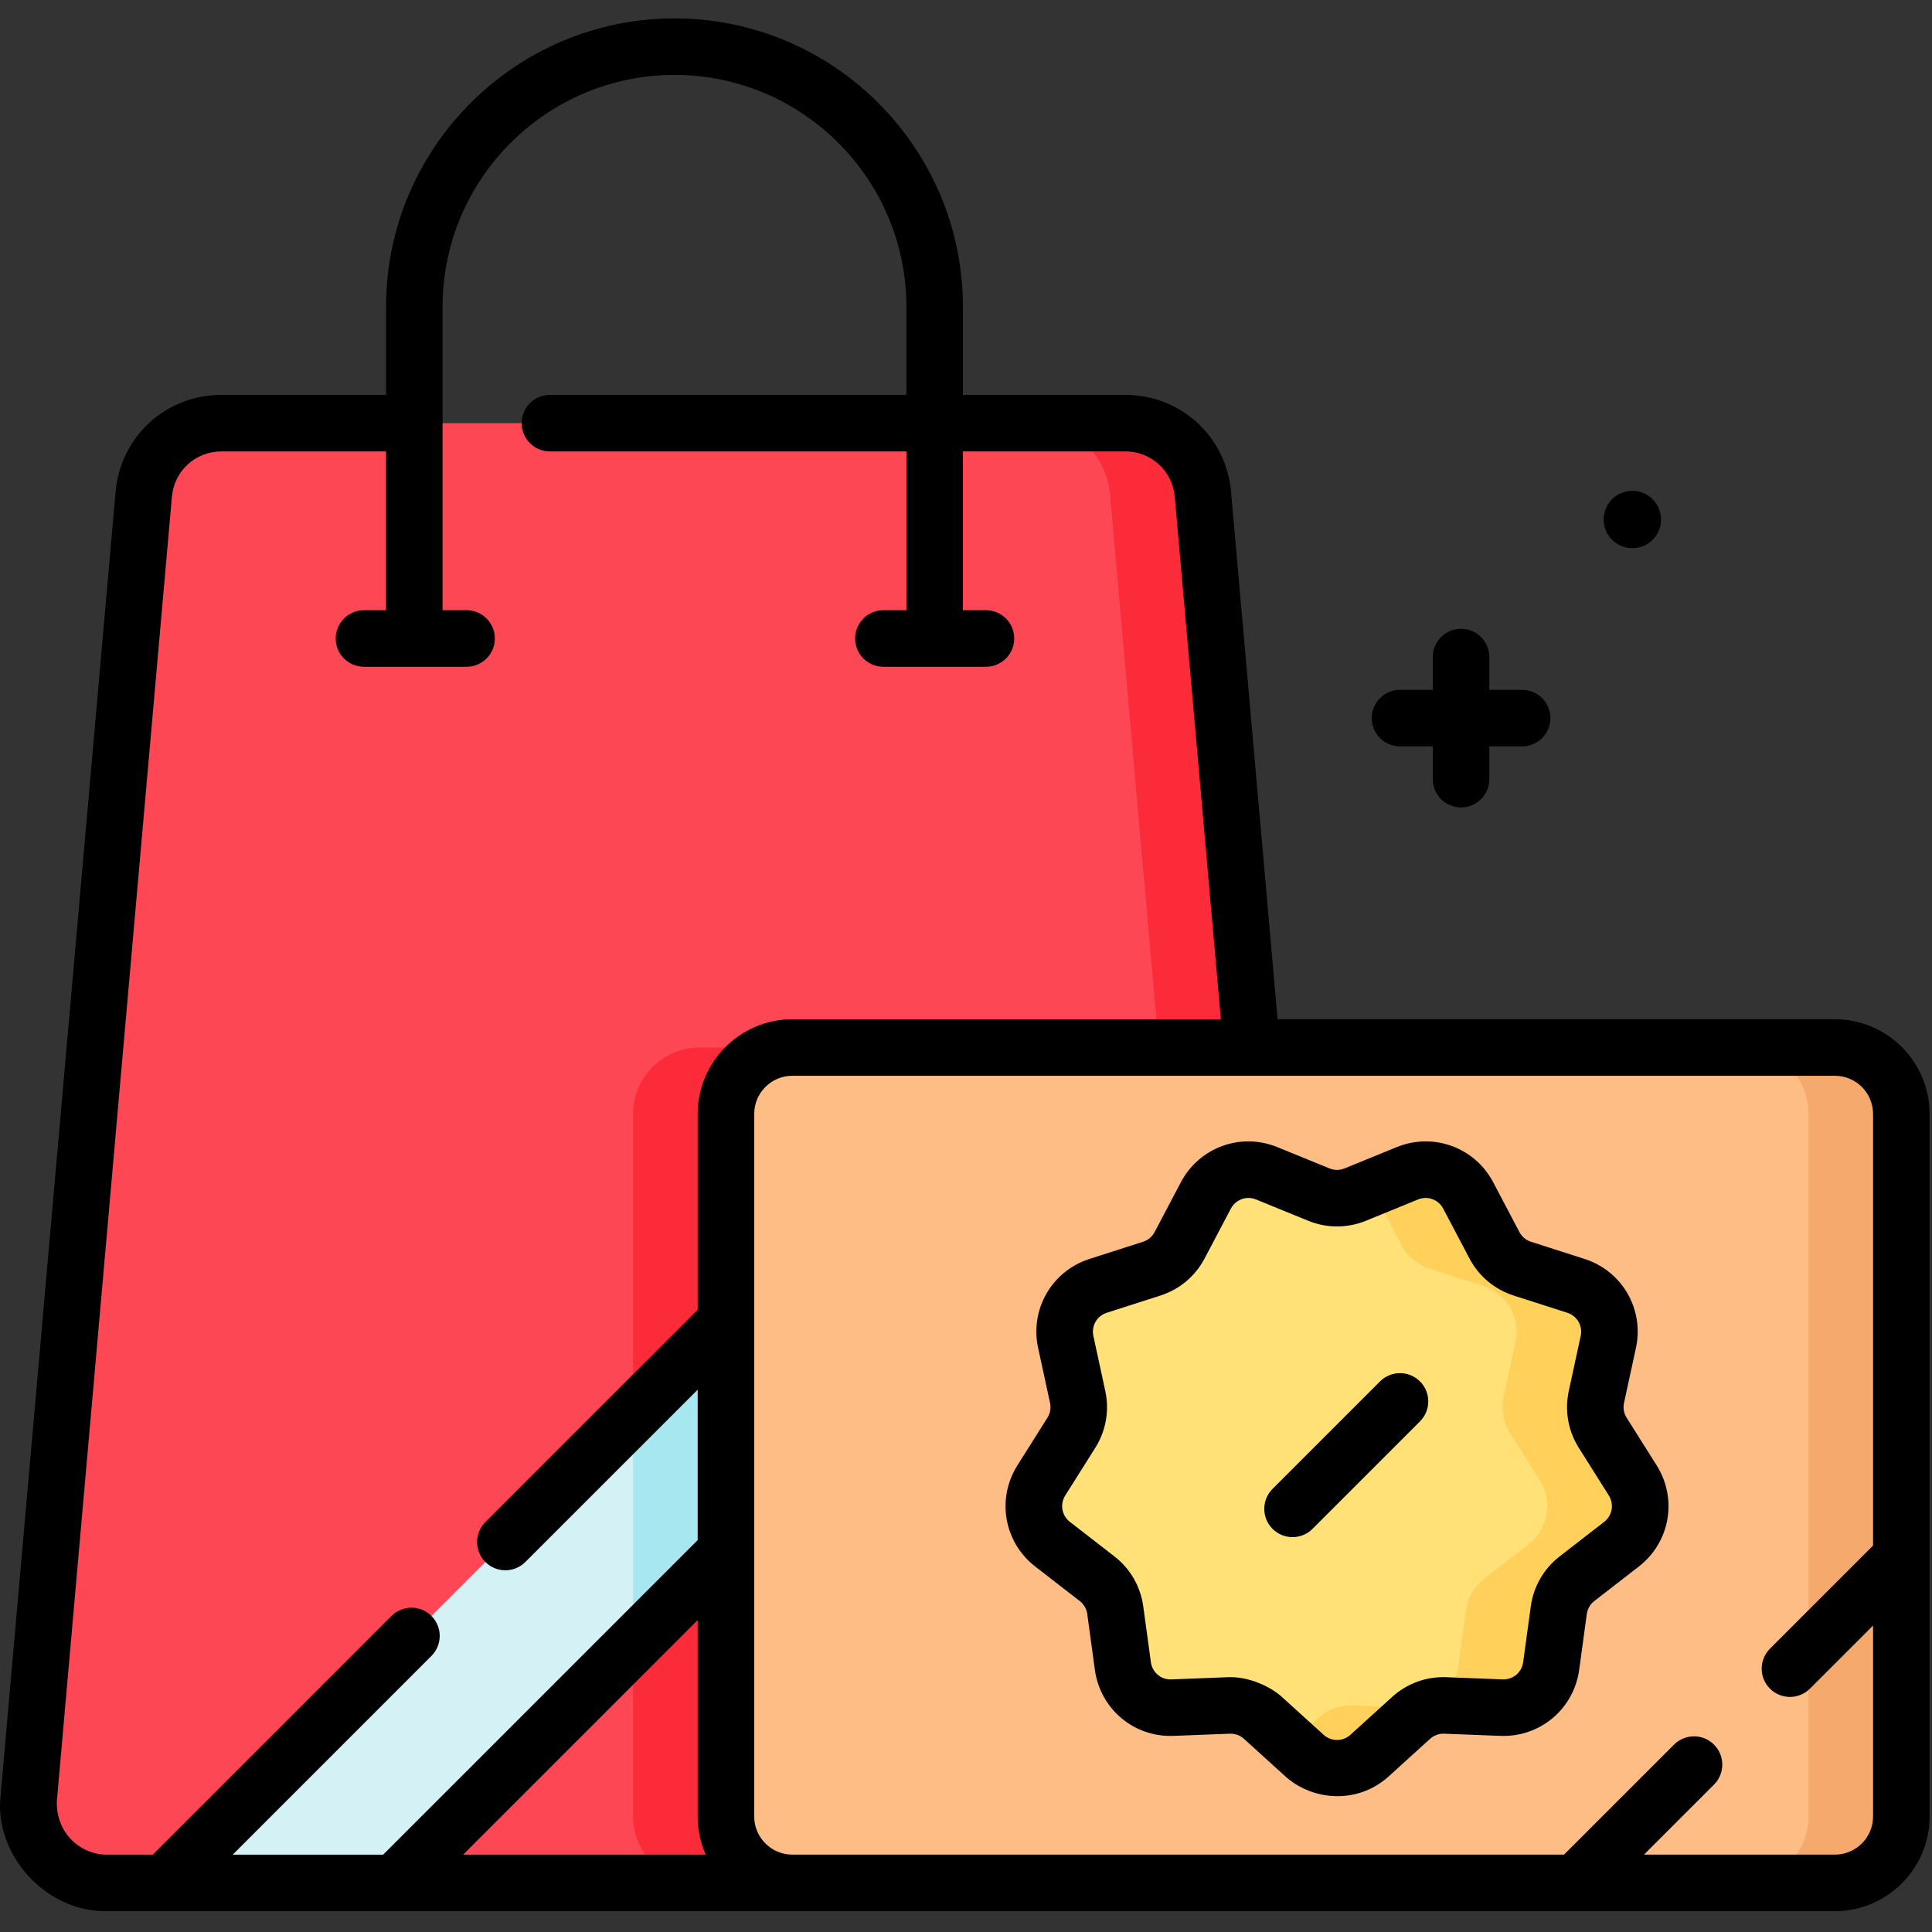 <?xml version="1.0" encoding="UTF-8" standalone="no"?><!DOCTYPE svg PUBLIC "-//W3C//DTD SVG 1.1//EN" "http://www.w3.org/Graphics/SVG/1.1/DTD/svg11.dtd"><svg width="100%" height="100%" viewBox="0 0 267 267" version="1.1" xmlns="http://www.w3.org/2000/svg" xmlns:xlink="http://www.w3.org/1999/xlink" xml:space="preserve" xmlns:serif="http://www.serif.com/" style="fill-rule:evenodd;clip-rule:evenodd;stroke-linejoin:round;stroke-miterlimit:2;"><rect x="0" y="0" width="267" height="267" fill="#333333" stroke="none"/><g><path d="M171.596,260.213c-0.063,0.005 -0.125,0.005 -0.188,0.005l-156.711,-0c-6.312,-0 -11.27,-5.406 -10.729,-11.697l15.895,-180.189c0.479,-5.573 5.14,-9.854 10.728,-9.854l124.923,0c5.588,0 10.249,4.281 10.728,9.854l6.745,76.431l9.15,103.758c0.536,6.229 -4.317,11.587 -10.541,11.692Z" style="fill:#fd4755;fill-rule:nonzero;"/><path d="M171.596,260.213l-74.921,-0c-5.067,-0 -9.182,-4.11 -9.182,-9.177l0,-97.091c0,-5.067 4.115,-9.182 9.182,-9.182l76.312,0l9.15,103.758c0.536,6.229 -4.317,11.587 -10.541,11.692Z" style="fill:#fb2b3a;fill-rule:nonzero;"/><path d="M182.137,248.518l-15.895,-180.189c-0.479,-5.572 -5.14,-9.848 -10.728,-9.848l-12.83,-0c5.588,-0 10.249,4.276 10.728,9.848l15.895,180.189c0.541,6.291 -4.417,11.697 -10.729,11.697l12.83,0c6.312,0 11.27,-5.406 10.729,-11.697Z" style="fill:#fb2b3a;fill-rule:nonzero;"/><path d="M146.02,168.767l-91.451,91.451l-31.836,-0l64.76,-64.766l42.606,-42.606l15.921,15.921Z" style="fill:#d4f2f6;fill-rule:nonzero;"/><path d="M146.02,168.767l-58.527,58.526l0,-31.841l42.606,-42.606l15.921,15.921Z" style="fill:#a6e7f0;fill-rule:nonzero;"/><path d="M253.582,260.213l-144.077,-0c-5.069,-0 -9.18,-4.11 -9.18,-9.18l0,-97.088c0,-5.07 4.11,-9.18 9.18,-9.18l144.076,0c5.07,0 9.18,4.11 9.18,9.18l-0,97.088c-0,5.07 -4.11,9.18 -9.179,9.18Z" style="fill:#ffbd86;fill-rule:nonzero;"/><path d="M253.582,144.765l-12.83,0c5.069,0 9.179,4.11 9.179,9.18l-0,97.088c-0,5.07 -4.11,9.18 -9.179,9.18l12.83,-0c5.069,-0 9.179,-4.11 9.179,-9.18l0,-97.088c-0,-5.07 -4.11,-9.18 -9.179,-9.18Z" style="fill:#f6a96c;fill-rule:nonzero;"/><path d="M187.294,165.09l7.198,-2.941c3.174,-1.296 6.813,0.028 8.411,3.061l3.625,6.88c0.813,1.542 2.198,2.705 3.859,3.237l7.404,2.375c3.264,1.047 5.201,4.401 4.475,7.751l-1.645,7.601c-0.369,1.704 -0.056,3.485 0.874,4.96l4.146,6.579c1.828,2.9 1.155,6.714 -1.554,8.814l-6.146,4.765c-1.378,1.068 -2.282,2.634 -2.518,4.361l-1.053,7.705c-0.464,3.397 -3.431,5.886 -6.857,5.753l-7.771,-0.301c-1.742,-0.067 -3.441,0.551 -4.733,1.723l-5.759,5.225c-2.539,2.304 -6.412,2.304 -8.95,-0l-5.76,-5.225c-1.292,-1.172 -2.99,-1.79 -4.733,-1.723l-7.771,0.301c-3.426,0.133 -6.392,-2.356 -6.856,-5.753l-1.053,-7.705c-0.237,-1.727 -1.141,-3.293 -2.519,-4.361l-6.146,-4.764c-2.709,-2.101 -3.382,-5.915 -1.554,-8.815l4.146,-6.579c0.93,-1.475 1.243,-3.256 0.874,-4.96l-1.645,-7.601c-0.726,-3.35 1.211,-6.704 4.475,-7.751l7.404,-2.375c1.661,-0.532 3.046,-1.694 3.859,-3.237l3.625,-6.88c1.598,-3.033 5.237,-4.357 8.411,-3.061l7.198,2.941c1.616,0.659 3.424,0.659 5.039,-0Z" style="fill:#ffe177;fill-rule:nonzero;"/><path d="M225.641,204.594l-4.146,-6.579c-0.93,-1.476 -1.243,-3.257 -0.874,-4.96l1.646,-7.601c0.725,-3.35 -1.211,-6.704 -4.476,-7.751l-7.404,-2.375c-1.661,-0.533 -3.046,-1.695 -3.859,-3.238l-3.625,-6.88c-1.598,-3.033 -5.237,-4.357 -8.41,-3.061l-5.065,2.069c0.24,0.307 0.458,0.637 0.645,0.992l3.625,6.88c0.813,1.543 2.198,2.705 3.858,3.238l7.405,2.375c3.264,1.046 5.201,4.4 4.475,7.751l-1.646,7.601c-0.368,1.703 -0.055,3.485 0.875,4.96l4.146,6.579c1.827,2.9 1.155,6.714 -1.554,8.814l-6.146,4.764c-1.378,1.068 -2.282,2.634 -2.518,4.362l-1.053,7.704c-0.464,3.397 -3.431,5.887 -6.857,5.754l-7.77,-0.301c-1.743,-0.068 -3.442,0.551 -4.733,1.723l-3.82,3.465l1.94,1.76c2.539,2.304 6.411,2.304 8.951,0l5.759,-5.225c1.291,-1.172 2.991,-1.79 4.733,-1.723l7.771,0.301c3.426,0.133 6.392,-2.357 6.857,-5.754l1.053,-7.704c0.236,-1.728 1.14,-3.294 2.519,-4.362l6.145,-4.764c2.708,-2.1 3.381,-5.914 1.553,-8.814Z" style="fill:#ffd15b;fill-rule:nonzero;"/><path d="M224.801,195.932c-0.387,-0.614 -0.516,-1.342 -0.362,-2.051l1.646,-7.601c1.155,-5.341 -1.897,-10.628 -7.1,-12.297l-7.406,-2.375c-0.691,-0.222 -1.257,-0.697 -1.595,-1.338l-3.625,-6.881c-2.548,-4.835 -8.282,-6.923 -13.343,-4.856l-7.199,2.94c-0,0 -0.001,0.001 -0.001,0.001c-0.671,0.273 -1.41,0.274 -2.082,-0.001l-7.199,-2.94c-5.06,-2.067 -10.795,0.021 -13.342,4.856l-3.626,6.881c-0.338,0.641 -0.904,1.117 -1.595,1.338l-7.405,2.375c-5.204,1.669 -8.256,6.956 -7.1,12.297l1.646,7.6c0.153,0.71 0.025,1.439 -0.362,2.052l-4.146,6.579c-2.914,4.624 -1.853,10.636 2.465,13.984l6.146,4.764c0.574,0.444 0.944,1.085 1.042,1.804l1.053,7.705c0.74,5.414 5.401,9.349 10.878,9.127l7.771,-0.301c0.723,-0.027 1.419,0.226 1.957,0.713l5.759,5.225c3.666,3.273 9.824,3.907 14.199,-0l5.76,-5.225c0.538,-0.488 1.238,-0.74 1.958,-0.713l7.771,0.301c5.457,0.212 10.137,-3.713 10.877,-9.127l1.053,-7.704c0.098,-0.719 0.468,-1.36 1.041,-1.805l6.146,-4.764c4.32,-3.348 5.38,-9.36 2.466,-13.984l-4.146,-6.579Zm-3.107,14.388l-6.146,4.765c-2.199,1.704 -3.618,4.162 -3.995,6.92l-1.053,7.705c-0.193,1.412 -1.4,2.438 -2.835,2.379l-7.771,-0.301c-2.782,-0.114 -5.447,0.862 -7.509,2.733l-5.759,5.225c-1.055,0.957 -2.646,0.957 -3.702,-0l-5.759,-5.225c-1.52,-1.389 -4.546,-2.87 -7.508,-2.733l-7.77,0.301c-1.432,0.067 -2.643,-0.968 -2.837,-2.379l-1.052,-7.705c-0.377,-2.757 -1.795,-5.214 -3.995,-6.92l-6.147,-4.765c-1.125,-0.873 -1.401,-2.439 -0.643,-3.644l4.147,-6.58c1.483,-2.353 1.976,-5.148 1.388,-7.868l-1.646,-7.601c-0.301,-1.392 0.494,-2.77 1.851,-3.205l7.404,-2.376c2.651,-0.849 4.824,-2.673 6.122,-5.135l3.624,-6.88c0.665,-1.26 2.16,-1.806 3.479,-1.266l7.198,2.94c2.577,1.053 5.415,1.052 7.992,-0l7.198,-2.94c1.321,-0.54 2.815,0.006 3.478,1.266l3.625,6.88c1.297,2.462 3.472,4.286 6.122,5.135l7.404,2.376c1.357,0.435 2.153,1.813 1.851,3.205l-1.645,7.601c-0.589,2.72 -0.096,5.515 1.388,7.868l4.145,6.58c0.758,1.205 0.482,2.772 -0.644,3.644Z" style="fill-rule:nonzero;"/><path d="M190.715,190.91l-14.851,14.851c-1.525,1.526 -1.525,3.999 0,5.524c0.763,0.763 1.763,1.144 2.763,1.144c0.999,-0 1.999,-0.381 2.762,-1.144l14.851,-14.851c1.525,-1.526 1.525,-3.999 0,-5.524c-1.527,-1.525 -3.999,-1.525 -5.525,0Z" style="fill-rule:nonzero;"/><path d="M193.477,103.147l4.533,-0l0,4.533c0,2.157 1.748,3.905 3.906,3.905c2.158,0 3.906,-1.748 3.906,-3.905l0,-4.533l4.533,-0c2.158,-0 3.906,-1.749 3.906,-3.906c-0,-2.158 -1.748,-3.906 -3.906,-3.906l-4.533,-0l0,-4.533c0,-2.158 -1.748,-3.906 -3.906,-3.906c-2.158,-0 -3.906,1.748 -3.906,3.906l0,4.533l-4.533,-0c-2.157,-0 -3.906,1.748 -3.906,3.906c0,2.157 1.749,3.906 3.906,3.906Z" style="fill-rule:nonzero;"/><path d="M225.59,75.759c2.19,0 3.965,-1.775 3.965,-3.965c0,-2.19 -1.775,-3.966 -3.965,-3.966c-2.19,0 -3.966,1.776 -3.966,3.966c0,2.19 1.776,3.965 3.966,3.965Z" style="fill-rule:nonzero;"/><path d="M266.667,153.945c-0,-7.215 -5.87,-13.085 -13.086,-13.085l-77.018,-0l-6.429,-72.862c-0.658,-7.654 -6.943,-13.425 -14.619,-13.425l-22.442,-0l-0,-12.169c-0,-21.979 -17.882,-39.861 -39.862,-39.861c-21.979,-0 -39.861,17.882 -39.861,39.861l-0,12.169l-22.759,-0c-7.676,-0 -13.962,5.771 -14.619,13.416l-15.895,180.197c-0.892,7.954 6.053,16.013 14.62,15.938l238.884,-0.005c7.215,0 13.086,-5.87 13.086,-13.085l-0,-97.089Zm-234.505,102.367l27.463,-27.465c1.525,-1.526 1.525,-3.999 -0,-5.524c-1.526,-1.525 -3.998,-1.525 -5.524,0.001l-32.986,32.989l-6.418,-0c-3.526,-0.021 -7.017,-2.961 -6.837,-7.448l15.895,-180.198c0.308,-3.582 3.247,-6.283 6.836,-6.283l22.759,0l-0,21.948l-3.051,0c-2.157,0 -3.906,1.748 -3.906,3.906c0,2.158 1.749,3.906 3.906,3.906l14.181,-0c2.157,-0 3.906,-1.748 3.906,-3.906c-0,-2.158 -1.749,-3.906 -3.906,-3.906l-3.318,0l0,-41.928c0,-17.672 14.378,-32.049 32.05,-32.049c17.672,-0 32.05,14.377 32.05,32.049l-0,12.169l-49.267,-0c-2.158,-0 -3.906,1.748 -3.906,3.905c-0,2.158 1.748,3.906 3.906,3.906l49.267,0l-0,21.948l-3.185,0c-2.157,0 -3.905,1.748 -3.905,3.906c-0,2.158 1.748,3.906 3.905,3.906l14.181,-0c2.158,-0 3.906,-1.748 3.906,-3.906c0,-2.158 -1.748,-3.906 -3.906,-3.906l-3.184,0l-0,-21.948l22.441,0c3.59,0 6.529,2.701 6.838,6.291l6.37,72.184l-59.218,-0c-7.215,-0 -13.085,5.87 -13.085,13.085l-0,27.058l-29.341,29.343c-1.526,1.525 -1.525,3.998 -0,5.523c0.763,0.762 1.762,1.144 2.761,1.144c1,-0 2,-0.382 2.762,-1.144l23.817,-23.818l0,20.793l-43.469,43.468l-20.788,0l0,0.001Zm65.373,-0l-33.536,-0l32.421,-32.421l-0,27.143c-0,1.878 0.4,3.662 1.115,5.278Zm156.046,-0.005l-26.387,0l9.679,-9.679c1.526,-1.526 1.526,-3.999 0.001,-5.524c-1.526,-1.526 -3.999,-1.525 -5.524,-0l-15.204,15.203l-106.641,0c-2.907,0 -5.274,-2.365 -5.274,-5.273l0,-97.089c0,-2.908 2.366,-5.274 5.274,-5.274l144.076,0c2.908,0 5.274,2.366 5.274,5.274l-0,59.653l-14.249,14.249c-1.526,1.526 -1.526,3.998 -0,5.524c0.763,0.762 1.763,1.144 2.762,1.144c0.999,-0 1.999,-0.382 2.762,-1.144l8.725,-8.725l0,26.388c-0,2.908 -2.366,5.273 -5.274,5.273Z" style="fill-rule:nonzero;"/></g></svg>